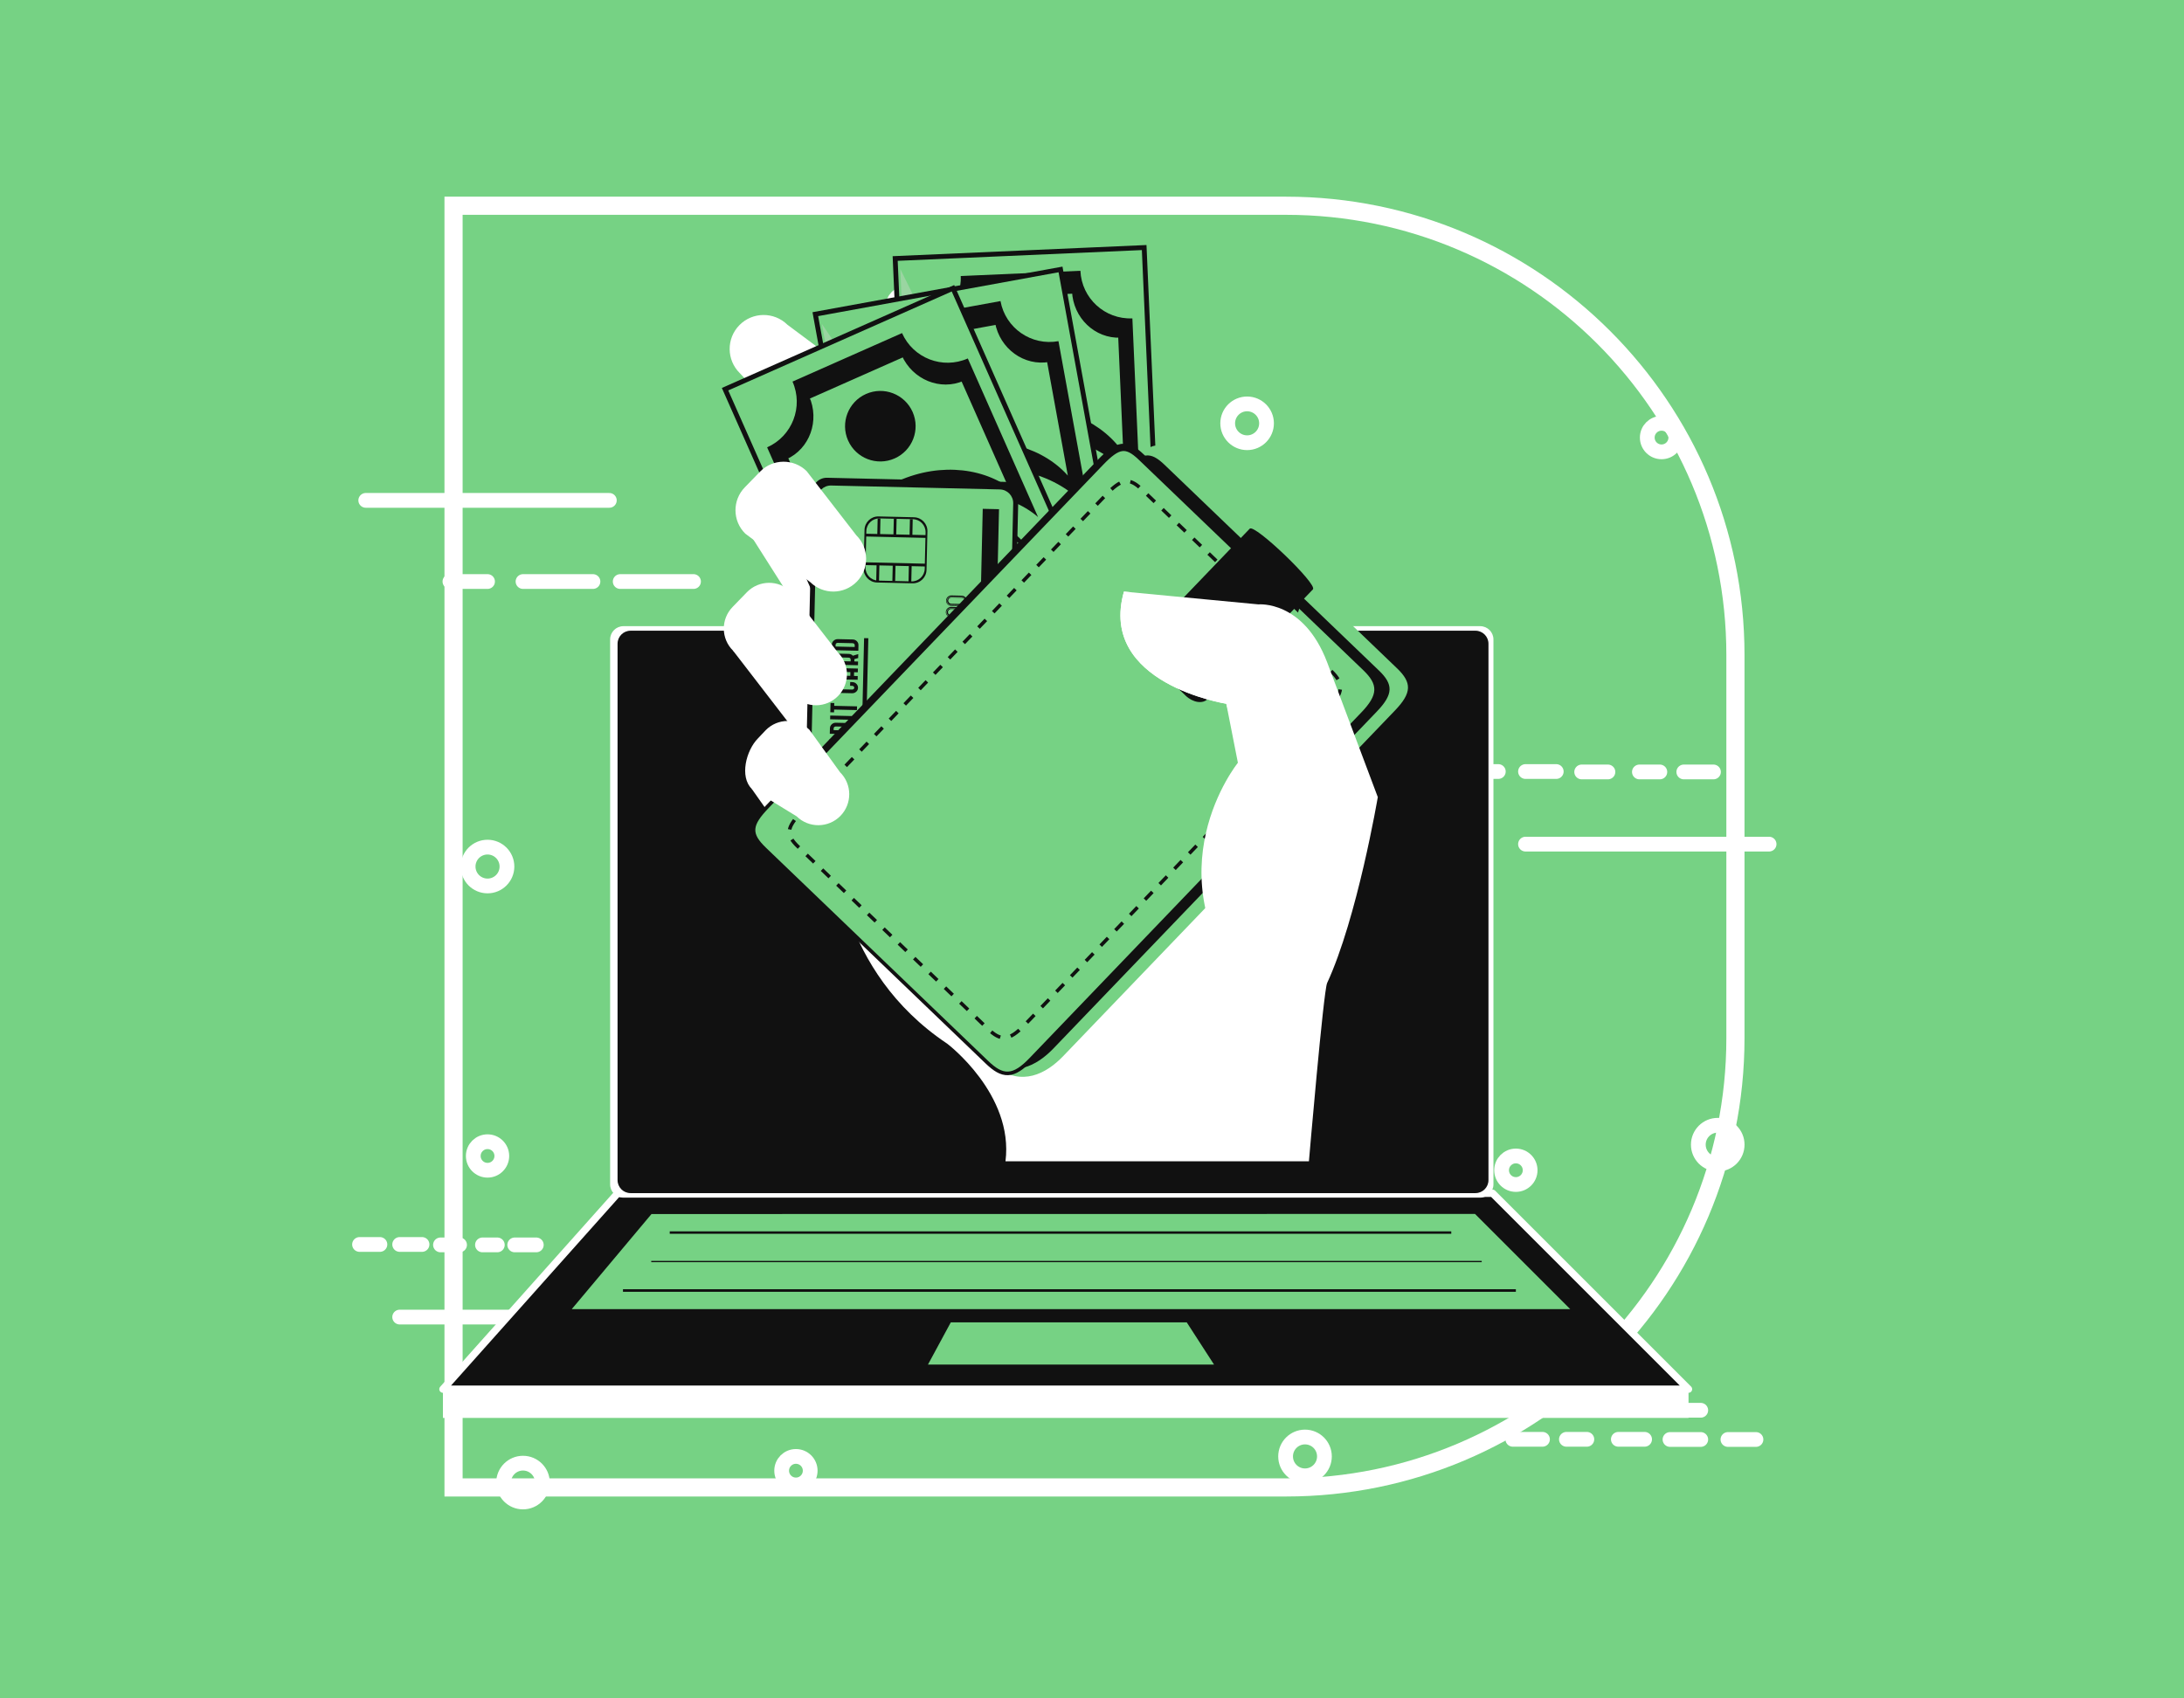 <?xml version="1.0" encoding="UTF-8"?> <svg xmlns="http://www.w3.org/2000/svg" viewBox="0 0 900 700"><g><g id="a"><rect width="900" height="700" fill="#76d284"></rect><path d="M0,0V700H900V0H0ZM715.16,427.85c0,102.2-82.95,185.2-185.2,185.2H186.9V84.8h343.05c102.2,0,185.2,82.95,185.2,185.2v157.85Z" fill="#76d284"></path><path d="M186.9,84.8h343.05c102.2,0,185.2,82.95,185.2,185.2v157.85c0,102.2-82.95,185.2-185.2,185.2H186.9V84.8h0Z" fill="none" stroke="#fff" stroke-miterlimit="10" stroke-width="7.48"></path><g><path d="M215.53,239.68h28.82" fill="none" stroke="#fff" stroke-linecap="round" stroke-miterlimit="10" stroke-width="6.08"></path><g><line x1="150.72" y1="206.23" x2="251.1" y2="206.23" fill="none" stroke="#fff" stroke-linecap="round" stroke-miterlimit="10" stroke-width="6.08"></line><path d="M255.58,239.68h30.21" fill="none" stroke="#fff" stroke-linecap="round" stroke-miterlimit="10" stroke-width="6.08"></path><path d="M185.41,239.68h15.5" fill="none" stroke="#fff" stroke-linecap="round" stroke-miterlimit="10" stroke-width="6.08"></path></g><g><line x1="628.64" y1="347.91" x2="729.02" y2="347.91" fill="none" stroke="#fff" stroke-linecap="round" stroke-miterlimit="10" stroke-width="6.08"></line><g><path d="M693.87,318.16h12.23" fill="none" stroke="#fff" stroke-linecap="round" stroke-miterlimit="10" stroke-width="6.08"></path><path d="M675.58,318.16h8.42" fill="none" stroke="#fff" stroke-linecap="round" stroke-miterlimit="10" stroke-width="6.08"></path><path d="M651.79,318.16h10.82" fill="none" stroke="#fff" stroke-linecap="round" stroke-miterlimit="10" stroke-width="6.08"></path><path d="M628.64,317.99h12.67" fill="none" stroke="#fff" stroke-linecap="round" stroke-miterlimit="10" stroke-width="6.08"></path><path d="M605.89,317.99h11.55" fill="none" stroke="#fff" stroke-linecap="round" stroke-miterlimit="10" stroke-width="6.08"></path></g></g><g><line x1="164.7" y1="542.84" x2="237.66" y2="542.84" fill="none" stroke="#fff" stroke-linecap="round" stroke-miterlimit="10" stroke-width="6.08"></line><g><path d="M212.11,513.09h8.89" fill="none" stroke="#fff" stroke-linecap="round" stroke-miterlimit="10" stroke-width="6.08"></path><path d="M198.82,513.09h6.12" fill="none" stroke="#fff" stroke-linecap="round" stroke-miterlimit="10" stroke-width="6.08"></path><path d="M181.52,513.09h7.86" fill="none" stroke="#fff" stroke-linecap="round" stroke-miterlimit="10" stroke-width="6.08"></path><path d="M164.7,512.91h9.21" fill="none" stroke="#fff" stroke-linecap="round" stroke-miterlimit="10" stroke-width="6.08"></path><path d="M148.16,512.91h8.4" fill="none" stroke="#fff" stroke-linecap="round" stroke-miterlimit="10" stroke-width="6.08"></path></g></g><g><line x1="700.86" y1="581.25" x2="600.48" y2="581.25" fill="none" stroke="#fff" stroke-linecap="round" stroke-miterlimit="10" stroke-width="6.08"></line><g><path d="M635.64,593.22h-12.23" fill="none" stroke="#fff" stroke-linecap="round" stroke-miterlimit="10" stroke-width="6.08"></path><path d="M653.92,593.22h-8.42" fill="none" stroke="#fff" stroke-linecap="round" stroke-miterlimit="10" stroke-width="6.08"></path><path d="M677.72,593.22h-10.82" fill="none" stroke="#fff" stroke-linecap="round" stroke-miterlimit="10" stroke-width="6.08"></path><path d="M700.86,593.29h-12.67" fill="none" stroke="#fff" stroke-linecap="round" stroke-miterlimit="10" stroke-width="6.08"></path><path d="M723.61,593.29h-11.55" fill="none" stroke="#fff" stroke-linecap="round" stroke-miterlimit="10" stroke-width="6.08"></path></g></g><path d="M208.91,357.15c0,4.42-3.58,8-8,8s-8-3.58-8-8,3.58-8,8-8,8,3.58,8,8Z" fill="none" stroke="#fff" stroke-linecap="round" stroke-miterlimit="10" stroke-width="6.08"></path><path d="M715.86,471.78c0,4.42-3.58,8-8,8s-8-3.58-8-8,3.58-8,8-8,8,3.58,8,8Z" fill="none" stroke="#fff" stroke-linecap="round" stroke-miterlimit="10" stroke-width="6.08"></path><path d="M545.78,600.27c0,4.42-3.58,8-8,8s-8-3.58-8-8,3.58-8,8-8,8,3.58,8,8Z" fill="none" stroke="#fff" stroke-linecap="round" stroke-miterlimit="10" stroke-width="6.08"></path><path d="M521.92,174.47c0,4.42-3.58,8-8,8s-8-3.58-8-8,3.58-8,8-8,8,3.58,8,8Z" fill="none" stroke="#fff" stroke-linecap="round" stroke-miterlimit="10" stroke-width="6.08"></path><path d="M223.52,611.05c0,4.42-3.58,8-8,8s-8-3.58-8-8,3.58-8,8-8,8,3.58,8,8Z" fill="none" stroke="#fff" stroke-linecap="round" stroke-miterlimit="10" stroke-width="6.08"></path><path d="M206.79,476.44c0,3.25-2.63,5.88-5.88,5.88s-5.88-2.63-5.88-5.88,2.63-5.88,5.88-5.88,5.88,2.63,5.88,5.88Z" fill="none" stroke="#fff" stroke-linecap="round" stroke-miterlimit="10" stroke-width="6.08"></path><path d="M379.72,126.56c0,3.25-2.63,5.88-5.88,5.88s-5.88-2.63-5.88-5.88,2.63-5.88,5.88-5.88,5.88,2.63,5.88,5.88Z" fill="none" stroke="#fff" stroke-linecap="round" stroke-miterlimit="10" stroke-width="6.08"></path><path d="M333.87,606.15c0,3.25-2.63,5.88-5.88,5.88s-5.88-2.63-5.88-5.88,2.63-5.88,5.88-5.88,5.88,2.63,5.88,5.88Z" fill="none" stroke="#fff" stroke-linecap="round" stroke-miterlimit="10" stroke-width="6.08"></path><path d="M690.58,180.35c0,3.25-2.63,5.88-5.88,5.88s-5.88-2.63-5.88-5.88,2.63-5.88,5.88-5.88,5.88,2.63,5.88,5.88Z" fill="none" stroke="#fff" stroke-linecap="round" stroke-miterlimit="10" stroke-width="6.08"></path><path d="M630.55,482.32c0,3.25-2.63,5.88-5.88,5.88s-5.88-2.63-5.88-5.88,2.63-5.88,5.88-5.88,5.88,2.63,5.88,5.88Z" fill="none" stroke="#fff" stroke-linecap="round" stroke-miterlimit="10" stroke-width="6.08"></path></g><g><polygon points="254.49 491.88 182.53 572.55 695.82 572.55 615.08 491.81 254.49 491.88" fill="#111" stroke="#fff" stroke-linejoin="round" stroke-width="3"></polygon><polygon points="268.47 500.37 235.61 539.57 647.07 539.57 607.84 500.33 268.47 500.37" fill="#76d284"></polygon><polygon points="391.81 545.02 382.4 562.42 500.29 562.42 489.04 545.01 391.81 545.02" fill="#76d284"></polygon><path d="M256.9,493.61c-3.02,0-5.47-2.45-5.47-5.47v-224.59c0-3.02,2.45-5.47,5.47-5.47h353.06c3.02,0,5.47,2.45,5.47,5.47v224.59c0,3.02-2.45,5.47-5.47,5.47H256.9Z" fill="#fff"></path><path d="M259.86,491.75c-2.97,0-5.37-2.4-5.37-5.36v-221.07c0-2.97,2.4-5.37,5.37-5.37h348.15c2.96,0,5.37,2.4,5.37,5.37v221.07c0,2.96-2.4,5.36-5.37,5.36H259.86Z" fill="#111"></path><rect x="265.07" y="273.06" width="337.73" height="205.57" fill="#111"></rect><rect x="182.53" y="572.55" width="513.29" height="11.85" fill="#fff"></rect></g><g><path d="M304.87,153.8c-5.51-5.42-5.59-14.28-.17-19.79h0c5.41-5.51,14.27-5.59,19.79-.17l27.69,20.67c5.51,5.42,5.59,14.28,.18,19.79l-6.5,6.69c-5.42,5.51-6.59,9.44-12.1,4.02l-28.88-31.21Z" fill="#fff"></path><polygon points="345.01 215.93 342.64 201.61 307.07 217.05 334.76 260.67 302.08 268.17 334.76 310.6 309.77 325.11 339.12 366.75 371.42 308 371.42 229.75 359.55 209.34 345.01 215.93" fill="#fff"></polygon><line x1="566.61" y1="325.44" x2="514.04" y2="309.9" fill="#fff"></line><path d="M546.88,405.21c-1.49,3.23-7.49,73.43-7.49,73.43h-125.04c3.5-27.68-24-48.47-24-48.47-45.14-30.09-46.26-79.29-46.26-79.29l116.76-134.04,52.01,93.06,54.91,18.66s-8.47,49.87-20.9,76.65Z" fill="#fff"></path><g><g><rect x="373.99" y="104.18" width="102.71" height="234.5" transform="translate(-9.32 18.91) rotate(-2.52)" fill="#76d284" stroke="#111" stroke-miterlimit="10" stroke-width="2"></rect><g><path d="M471.01,230.67c-6.47,15.25-24.19,26.68-45.5,27.62-18.85,.83-35.61-6.76-44.63-18.63l3.17,72c11.33-.5,20.93,8.29,21.42,19.62l49.31-2.17c-.5-11.33,8.28-20.92,19.62-21.42h0l-3.38-77Z" fill="#111"></path><path d="M395.91,113.77c.5,11.33-8.28,20.93-19.62,21.42l2.92,66.41c7.94-12.63,23.97-21.65,42.82-22.48,21.32-.94,39.97,8.89,47.75,23.51l-3.14-71.41h0c-11.33,.5-20.92-8.28-21.42-19.62h0l-49.31,2.17h0Z" fill="#111"></path></g><g><path d="M466.5,245.53c-5.71,14.08-21.38,24.6-40.26,25.43-16.69,.73-31.56-6.3-39.57-17.29l2.25,51.02c10.04-.44,18.55,7.69,19.01,18.16l43.67-1.92c-.46-10.47,7.31-19.32,17.35-19.76h0l-2.45-55.65Z" fill="#76d284" stroke="#111" stroke-miterlimit="10" stroke-width="2"></path><path d="M399.09,121.93c.46,10.47-7.31,19.32-17.34,19.76l2.1,47.79c7.01-11.65,21.19-19.96,37.89-20.69,18.88-.83,35.41,8.28,42.34,21.8l-2.31-52.42h0c-10.03,.44-18.55-7.69-19.01-18.16h0l-43.67,1.92h0Z" fill="#76d284" stroke="#111" stroke-miterlimit="10" stroke-width="2"></path></g><path d="M428.9,280.33c8.02-.35,14.81,5.86,15.16,13.88,.35,8.02-5.86,14.8-13.88,15.16-8.02,.35-14.81-5.86-15.16-13.88-.35-8.02,5.87-14.81,13.88-15.16Z" fill="#111"></path><path d="M422.27,129.56c8.02-.35,14.8,5.87,15.16,13.88,.35,8.02-5.86,14.8-13.89,15.16-8.02,.35-14.8-5.86-15.16-13.88-.35-8.02,5.86-14.81,13.88-15.16Z" fill="#111"></path><path d="M390.08,221.05l-7.8,.34-.1-2.31,7.81-.34c.05-3.53,.68-6.72,1.9-9.55,1.02-2.34,2.44-4.2,4.25-5.59,1.81-1.38,3.82-2.12,6.05-2.22,1.74-.08,3.24,.37,4.48,1.32,1.24,.96,1.9,2.17,1.96,3.64,.05,1.13-.3,2.1-1.05,2.93-.75,.82-1.71,1.26-2.87,1.31-.75,.03-1.5-.09-2.23-.36l-1.99-.84c-.73-.28-1.6-.39-2.59-.35-1.43,.06-2.68,.53-3.72,1.4-1.05,.87-1.81,2.07-2.29,3.6-.39,1.29-.63,2.84-.72,4.66l28.09-1.23,.28-.53c3.29-6.28,6.37-10.75,9.23-13.42,1.91-1.77,4.07-3.17,6.48-4.22,2.41-1.05,4.84-1.63,7.3-1.74,3.42-.15,6.56,.54,9.4,2.06,2.84,1.52,5.09,3.7,6.72,6.54,1.52,2.71,2.59,5.85,3.19,9.43l8.37-.37,.1,2.31-8.21,.36c.14,3.22-.38,6.5-1.58,9.84-1.21,3.45-2.99,6.16-5.3,8.13-2.31,1.97-4.96,3.02-7.94,3.15-2.25,.1-4.19-.42-5.8-1.54-1.61-1.13-2.45-2.55-2.53-4.26-.05-1.13,.28-2.08,.98-2.85,.7-.77,1.61-1.18,2.74-1.23,1.17-.05,2.61,.52,4.34,1.71,.99,.64,1.79,1.08,2.42,1.31,.63,.23,1.31,.33,2.06,.29,1.84-.08,3.53-.76,5.07-2.05,1.54-1.28,2.68-2.97,3.45-5.06,.73-2.02,1.04-4.35,.93-6.98l-.02-.41-33.53,1.47-1.57,3c-1.48,2.84-2.72,5.01-3.72,6.51-1,1.5-2.11,2.87-3.32,4.08-3.25,3.2-7.06,4.89-11.4,5.08-2.74,.12-5.32-.42-7.76-1.61-2.44-1.2-4.43-2.91-5.96-5.14-1.98-2.89-3.18-6.32-3.59-10.28Zm1.13-.05c.24,2.31,.75,4.22,1.53,5.72,.94,1.73,2.38,3.1,4.34,4.11,1.95,1.01,4.12,1.46,6.47,1.35,2.8-.12,5.31-1.03,7.53-2.74,1.23-.94,2.26-1.99,3.1-3.13,.84-1.15,2.02-3.14,3.54-5.97l.28-.52-26.8,1.18Zm69.51-5.37c-.24-1.59-.57-2.88-1-3.85-.42-.97-1-1.89-1.76-2.74-1.3-1.45-3.02-2.57-5.16-3.36-2.15-.79-4.42-1.14-6.82-1.03-6.87,.3-12.62,4.43-17.25,12.38l31.98-1.41Z" fill="#111"></path><polygon points="479.68 331.99 380.93 336.33 371.01 110.88 479.68 331.99" fill="#d0d9ce" opacity=".4"></polygon></g><g><rect x="356.2" y="118.35" width="102.71" height="234.5" transform="translate(-35.67 76.99) rotate(-10.34)" fill="#76d284" stroke="#111" stroke-miterlimit="10" stroke-width="2"></rect><g><path d="M454.06,238.54c-4.34,15.99-20.33,29.72-41.32,33.55-18.57,3.39-36.2-1.84-46.75-12.39l12.94,70.9c11.16-2.03,21.86,5.36,23.89,16.52l48.56-8.86c-2.03-11.16,5.36-21.86,16.52-23.89h0l-13.83-75.83Z" fill="#111"></path><path d="M363.74,132.95c2.04,11.16-5.36,21.86-16.52,23.89l11.93,65.39c6.14-13.59,20.8-24.71,39.36-28.1,20.99-3.83,40.8,3.37,50.5,16.8l-12.83-70.32h0c-11.16,2.04-21.86-5.36-23.89-16.52h0l-48.55,8.86h0Z" fill="#111"></path></g><g><path d="M451.6,253.88c-3.74,14.72-17.83,27.28-36.42,30.68-16.44,3-32.13-1.95-41.55-11.75l9.17,50.24c9.89-1.8,19.42,5.09,21.3,15.4l43.01-7.84c-1.88-10.31,4.61-20.13,14.49-21.94h0l-10-54.8Z" fill="#76d284" stroke="#111" stroke-miterlimit="10" stroke-width="2"></path><path d="M368.01,140.6c1.88,10.31-4.61,20.13-14.49,21.93l8.59,47.06c5.35-12.49,18.28-22.66,34.72-25.66,18.59-3.39,36.21,3.38,44.91,15.84l-9.41-51.61h0c-9.88,1.8-19.43-5.09-21.31-15.4h0l-43.01,7.85h0Z" fill="#76d284" stroke="#111" stroke-miterlimit="10" stroke-width="2"></path></g><path d="M419.1,293.47c7.9-1.44,15.47,3.79,16.91,11.69,1.44,7.9-3.79,15.47-11.69,16.91-7.9,1.44-15.47-3.79-16.91-11.69-1.45-7.9,3.79-15.47,11.69-16.91Z" fill="#111"></path><path d="M392.02,145.01c7.89-1.44,15.46,3.79,16.91,11.69,1.44,7.9-3.79,15.47-11.69,16.91-7.9,1.44-15.47-3.79-16.91-11.69-1.44-7.9,3.79-15.47,11.69-16.91Z" fill="#111"></path><path d="M372.57,240.02l-7.68,1.4-.42-2.27,7.69-1.4c-.43-3.51-.24-6.75,.57-9.71,.7-2.46,1.85-4.5,3.46-6.12,1.6-1.61,3.5-2.62,5.69-3.02,1.72-.31,3.26-.08,4.62,.7,1.36,.78,2.18,1.89,2.44,3.34,.2,1.11-.01,2.13-.65,3.04-.63,.92-1.52,1.48-2.67,1.69-.74,.14-1.49,.12-2.26-.06l-2.09-.56c-.76-.18-1.63-.17-2.61,0-1.41,.26-2.58,.89-3.49,1.89-.91,1-1.51,2.29-1.78,3.88-.21,1.33-.24,2.9-.08,4.71l27.65-5.04,.21-.56c2.41-6.67,4.85-11.52,7.32-14.55,1.66-2.01,3.61-3.7,5.84-5.06,2.24-1.36,4.57-2.27,7-2.72,3.37-.61,6.57-.36,9.59,.76,3.02,1.12,5.54,2.98,7.55,5.57,1.88,2.48,3.36,5.45,4.45,8.9l8.24-1.5,.41,2.28-8.08,1.47c.58,3.17,.51,6.49-.22,9.96-.74,3.58-2.12,6.51-4.15,8.78-2.02,2.27-4.5,3.67-7.43,4.2-2.22,.41-4.21,.16-5.96-.74-1.75-.9-2.78-2.19-3.09-3.88-.21-1.12,0-2.1,.58-2.96,.6-.86,1.44-1.39,2.55-1.59,1.14-.21,2.65,.16,4.53,1.11,1.07,.5,1.92,.82,2.57,.97,.65,.14,1.35,.15,2.09,.01,1.82-.33,3.4-1.24,4.74-2.72,1.35-1.48,2.25-3.31,2.72-5.49,.45-2.1,.44-4.45-.03-7.04l-.07-.41-33.01,6.02-1.14,3.19c-1.09,3.01-2.02,5.34-2.8,6.96-.78,1.62-1.69,3.12-2.73,4.49-2.79,3.61-6.32,5.8-10.6,6.59-2.69,.49-5.33,.31-7.91-.54-2.58-.85-4.78-2.28-6.61-4.28-2.35-2.6-4.01-5.83-4.95-9.7Zm1.11-.21c.55,2.26,1.32,4.08,2.3,5.46,1.16,1.59,2.78,2.75,4.86,3.48,2.08,.73,4.28,.88,6.6,.46,2.76-.5,5.12-1.75,7.08-3.74,1.09-1.1,1.97-2.27,2.64-3.52,.68-1.25,1.58-3.38,2.7-6.4l.21-.56-26.39,4.81Zm68.13-14.78c-.46-1.55-.96-2.77-1.51-3.68-.55-.91-1.26-1.73-2.12-2.47-1.48-1.26-3.34-2.13-5.57-2.62-2.23-.49-4.53-.53-6.88-.1-6.78,1.24-11.91,6.11-15.41,14.62l31.49-5.75Z" fill="#111"></path><polygon points="476.43 337.73 379.19 355.48 338.68 133.47 476.43 337.73" fill="#d0d9ce" opacity=".4"></polygon></g><g><rect x="341.87" y="129.55" width="102.72" height="234.5" transform="translate(-66.26 180.41) rotate(-23.89)" fill="#76d284" stroke="#111" stroke-miterlimit="10" stroke-width="2"></rect><g><path d="M439.12,238.75c-.47,16.56-12.8,33.66-32.31,42.3-17.25,7.64-35.63,6.69-48.35-1.09l29.19,65.9c10.37-4.6,22.5,.09,27.1,10.46l45.13-19.99c-4.59-10.37,.09-22.5,10.46-27.1h0l-31.22-70.48Z" fill="#111"></path><path d="M326.58,157.27c4.59,10.37-.09,22.51-10.46,27.1l26.92,60.77c2.79-14.65,14.43-28.9,31.69-36.54,19.51-8.64,40.45-6.29,53.04,4.5l-28.95-65.36h0c-10.37,4.6-22.51-.09-27.1-10.46h0l-45.13,19.99h0Z" fill="#111"></path></g><g><path d="M440.33,254.24c-.18,15.19-10.95,30.71-28.22,38.36-15.28,6.77-31.69,5.64-43.15-1.68l20.69,46.7c9.19-4.07,20.08,.4,24.32,9.98l39.97-17.71c-4.24-9.58-.24-20.65,8.95-24.72h0l-22.56-50.93Z" fill="#76d284" stroke="#111" stroke-miterlimit="10" stroke-width="2"></path><path d="M332.51,163.71c4.25,9.58,.24,20.65-8.95,24.72l19.38,43.74c2.28-13.4,12.47-26.31,27.74-33.08,17.28-7.66,36-5.2,47.37,4.87l-21.25-47.97h0c-9.18,4.07-20.07-.4-24.32-9.98h0l-39.97,17.71h0Z" fill="#76d284" stroke="#111" stroke-miterlimit="10" stroke-width="2"></path></g><path d="M418.01,300.35c7.34-3.25,15.92,.06,19.17,7.4,3.26,7.34-.06,15.92-7.4,19.18-7.34,3.25-15.93-.06-19.18-7.41-3.25-7.34,.06-15.92,7.4-19.17Z" fill="#111"></path><path d="M356.89,162.37c7.34-3.25,15.92,.07,19.18,7.4,3.25,7.34-.07,15.93-7.41,19.18-7.34,3.25-15.92-.06-19.18-7.4-3.25-7.34,.07-15.93,7.41-19.18Z" fill="#111"></path><path d="M360.25,259.29l-7.14,3.16-.94-2.11,7.14-3.16c-1.24-3.31-1.81-6.51-1.72-9.58,.1-2.55,.75-4.81,1.92-6.75,1.18-1.95,2.79-3.37,4.82-4.27,1.6-.71,3.15-.84,4.66-.41,1.51,.44,2.56,1.34,3.15,2.68,.46,1.03,.48,2.07,.08,3.11-.4,1.04-1.13,1.79-2.2,2.27-.68,.3-1.42,.46-2.21,.47l-2.16-.06c-.78,.01-1.63,.21-2.54,.62-1.31,.58-2.3,1.47-2.95,2.66-.65,1.19-.92,2.59-.82,4.19,.11,1.34,.45,2.87,1.03,4.6l25.7-11.38,.07-.59c.78-7.05,2.01-12.34,3.71-15.86,1.13-2.34,2.63-4.43,4.49-6.29,1.86-1.85,3.92-3.28,6.17-4.28,3.13-1.39,6.3-1.9,9.5-1.51,3.21,.38,6.08,1.59,8.64,3.65,2.41,1.96,4.54,4.5,6.41,7.61l7.66-3.4,.93,2.12-7.52,3.33c1.31,2.95,2.02,6.19,2.12,9.74,.12,3.66-.53,6.82-1.97,9.5-1.44,2.68-3.52,4.62-6.24,5.83-2.07,.91-4.06,1.14-5.97,.68-1.91-.46-3.21-1.48-3.91-3.04-.46-1.04-.5-2.04-.12-3.01,.38-.97,1.08-1.68,2.11-2.14,1.06-.47,2.61-.46,4.66,.01,1.15,.24,2.06,.35,2.73,.34,.67-.01,1.35-.18,2.03-.48,1.69-.75,3.01-2,3.98-3.76,.96-1.75,1.41-3.75,1.36-5.97-.06-2.15-.62-4.43-1.69-6.84l-.16-.38-30.68,13.59-.36,3.36c-.35,3.19-.71,5.67-1.1,7.42-.38,1.76-.91,3.43-1.6,5.01-1.87,4.16-4.79,7.12-8.77,8.89-2.51,1.11-5.11,1.55-7.82,1.32-2.7-.23-5.17-1.1-7.42-2.62-2.9-1.97-5.26-4.73-7.09-8.27Zm1.04-.46c1.06,2.06,2.23,3.66,3.51,4.77,1.5,1.28,3.34,2.02,5.54,2.25,2.19,.22,4.37-.14,6.53-1.1,2.56-1.13,4.57-2.9,6.02-5.29,.8-1.32,1.38-2.67,1.74-4.04,.36-1.38,.74-3.66,1.12-6.85l.08-.59-24.52,10.86Zm62.77-30.34c-.81-1.4-1.58-2.47-2.33-3.22-.74-.75-1.62-1.39-2.65-1.91-1.73-.87-3.74-1.29-6.03-1.24-2.29,.04-4.53,.55-6.72,1.52-6.3,2.79-10.14,8.73-11.55,17.82l29.27-12.97Z" fill="#111"></path></g><g><path d="M413.85,198.59c3.28,.08,5.88,2.8,5.8,6.08l-2.77,119.52c-.08,3.28-2.8,5.88-6.08,5.81l-73.01-1.69c-3.28-.08-5.88-2.8-5.8-6.08l2.77-119.51c.08-3.29,2.8-5.88,6.08-5.81l73,1.69Z" fill="#111"></path><path d="M412.01,201.72c3.13,.07,5.6,2.66,5.52,5.79l-2.63,113.75c-.08,3.12-2.66,5.6-5.79,5.52l-69.48-1.61c-3.12-.07-5.6-2.67-5.52-5.79l2.63-113.74c.08-3.13,2.66-5.6,5.79-5.53l69.48,1.61Z" fill="#76d284"></path><g><path d="M343.75,319.62c-.67-.01-1.23-.25-1.69-.71-.46-.46-.68-1.01-.67-1.64,.02-.64,.26-1.17,.74-1.61,.48-.43,1.05-.65,1.72-.63l.87,.02-.04,1.54-.87-.02c-.24,0-.45,.07-.63,.21-.18,.14-.26,.32-.27,.53,0,.21,.08,.4,.24,.55,.17,.15,.37,.23,.62,.23l6.55,.15c.25,0,.45-.07,.63-.21,.18-.15,.26-.32,.27-.53,0-.22-.08-.4-.24-.55-.17-.15-.38-.23-.62-.23l-.86-.02,.04-1.54,.86,.02c.67,.02,1.23,.26,1.69,.71,.46,.46,.68,1.01,.67,1.65-.01,.64-.26,1.17-.74,1.61-.48,.44-1.05,.65-1.72,.63l-6.56-.15Z" fill="#111"></path><path d="M341.75,311.22c.04-.61,.29-1.13,.77-1.56,.48-.42,1.04-.63,1.69-.61l4.6,.11c.68,.02,1.26,.27,1.72,.76l2.22-.67-.04,1.62-1.56,.45c.01,.06,0,.12,0,.18v.77l1.52,.04-.03,1.54-8.54-.2-2.41-.06,.05-2.3v-.08Zm1.52,.88l6.35,.15v-.76c.02-.22-.06-.4-.23-.55-.17-.15-.37-.23-.61-.24l-4.6-.11c-.24,0-.45,.06-.63,.21-.17,.14-.26,.32-.27,.54l-.02,.76Z" fill="#111"></path><path d="M351.34,304.02l1.53,.03-.05,2.3-.03,1.54-1.54-.03-7.88-.18-1.54-.04,.04-1.54,.04-1.54,1.54,.04-.03,1.54,1.53,.03,.05-2.3,1.54,.03-.05,2.3,4.82,.11,.06-2.3Z" fill="#111"></path><path d="M342.01,300.06c.04-.62,.3-1.14,.77-1.57,.48-.42,1.04-.63,1.69-.61l6.13,.14c.67,.02,1.23,.25,1.69,.71,.46,.46,.68,1.01,.67,1.65v.04l-.06,2.26-10.95-.26,.05-2.3v-.07Zm1.52,.87l7.88,.18,.02-.76c0-.21-.07-.4-.25-.55-.17-.15-.37-.23-.61-.24l-6.13-.14c-.25,0-.45,.07-.63,.21-.17,.14-.27,.32-.27,.53l-.02,.76Zm-1.52-.88v0Z" fill="#111"></path><path d="M342.09,296.46l.04-1.54,10.95,.25-.04,1.54-10.95-.25Z" fill="#111"></path><path d="M342.25,289.72l1.54,.04-.03,1.15,9.42,.22-.04,1.54-9.41-.22-.03,1.15-1.54-.04,.09-3.84Z" fill="#111"></path><path d="M344.54,285.57c-.67-.02-1.23-.25-1.69-.71-.46-.46-.68-1.01-.67-1.65,.02-.64,.26-1.18,.75-1.61,.48-.44,1.06-.65,1.72-.63l.87,.02-.04,1.54-.86-.02c-.25,0-.45,.07-.63,.21-.18,.15-.26,.32-.27,.54,0,.21,.07,.4,.24,.55,.17,.16,.37,.23,.62,.24l6.55,.15c.25,0,.45-.07,.63-.21,.17-.14,.26-.32,.27-.53,0-.21-.08-.4-.24-.55-.17-.15-.38-.23-.61-.24l-.87-.02,.04-1.54,.87,.02c.67,.02,1.23,.25,1.69,.71,.46,.46,.68,1.01,.67,1.64-.01,.64-.26,1.18-.74,1.61-.48,.44-1.05,.65-1.73,.63l-6.56-.15Z" fill="#111"></path><path d="M344.67,279.95c-.67-.02-1.23-.25-1.69-.71-.46-.46-.68-1.01-.67-1.65,.02-.64,.26-1.17,.74-1.61,.48-.44,1.06-.65,1.72-.63l8.76,.2-.04,1.54-1.53-.03-.04,1.53,1.54,.04-.03,1.54-8.76-.2Zm5.77-2.93l-2.55-.06-3.14-.07c-.25,0-.45,.06-.63,.21-.17,.14-.26,.32-.27,.53,0,.21,.08,.4,.25,.55,.16,.15,.37,.23,.61,.24l3.14,.07,2.55,.06,.03-1.53Z" fill="#111"></path><path d="M342.67,271.56c.04-.61,.3-1.13,.77-1.56,.48-.42,1.04-.62,1.7-.61l4.6,.11c.68,.02,1.26,.27,1.72,.76l2.22-.67-.04,1.62-1.56,.45c0,.06,0,.12,0,.19l-.02,.77,1.54,.03-.04,1.54-8.54-.2-2.42-.05,.05-2.3v-.08Zm1.52,.88l6.35,.15,.02-.76c0-.21-.08-.4-.24-.55-.18-.15-.38-.23-.61-.23l-4.6-.11c-.25,0-.45,.06-.63,.21-.18,.15-.27,.33-.27,.54l-.02,.76Z" fill="#111"></path><path d="M342.8,265.6c.04-.62,.29-1.15,.78-1.57,.47-.42,1.04-.62,1.69-.61l6.12,.14c.67,.01,1.23,.25,1.7,.71,.46,.46,.68,1.01,.67,1.65v.04l-.05,2.25-10.95-.25,.05-2.3v-.07Zm1.52,.87l7.88,.19,.02-.77c0-.21-.07-.39-.25-.55-.16-.15-.37-.23-.62-.24l-6.12-.14c-.24,0-.45,.06-.62,.21-.18,.14-.27,.32-.27,.53l-.02,.76Zm-1.52-.88s0,.05,0,.08v-.08Z" fill="#111"></path></g><g><path d="M396.35,309.85c.41,.43,.61,.94,.6,1.54-.01,.58-.24,1.08-.67,1.5-.43,.41-.94,.62-1.53,.6l-4.23-.1c-.59-.01-1.09-.24-1.5-.67-.41-.44-.62-.94-.6-1.53,0-.59,.23-1.1,.67-1.51,.43-.41,.94-.61,1.53-.6l4.24,.1c.59,.01,1.09,.23,1.51,.67Zm-5.85-.31c-.49-.01-.93,.16-1.29,.51-.36,.35-.56,.77-.56,1.26-.01,.49,.16,.91,.51,1.28,.35,.37,.77,.55,1.27,.56l4.22,.1c.49,.01,.92-.16,1.29-.5,.37-.35,.55-.77,.56-1.25,.01-.49-.16-.92-.51-1.29-.35-.37-.77-.56-1.26-.57l-4.23-.1Zm5.37,.78c.31,.33,.47,.72,.46,1.17-.01,.44-.18,.82-.51,1.13-.33,.32-.72,.47-1.17,.46l-4.22-.1c-.45-.01-.83-.18-1.14-.51-.32-.33-.47-.71-.46-1.16,0-.45,.18-.83,.51-1.14,.33-.32,.72-.47,1.16-.46l4.22,.1c.45,.01,.83,.18,1.15,.51Zm-5.27-.37c-.35,0-.65,.11-.91,.36-.26,.25-.4,.54-.41,.9,0,.35,.11,.66,.36,.91,.25,.26,.55,.4,.9,.4l4.24,.1c.35,0,.65-.11,.91-.36,.26-.25,.39-.55,.4-.9,0-.36-.11-.66-.36-.92-.25-.26-.55-.39-.9-.4l-4.24-.1Z" fill="#111"></path><path d="M396.45,305.12c.41,.43,.61,.94,.6,1.54-.02,.59-.23,1.08-.66,1.5-.44,.42-.94,.62-1.54,.6l-4.23-.1c-.59-.01-1.09-.23-1.5-.67-.42-.43-.61-.95-.6-1.53,.01-.59,.23-1.09,.67-1.51,.43-.41,.94-.61,1.53-.6l4.23,.1c.59,.01,1.09,.24,1.5,.67Zm-5.85-.31c-.49-.01-.92,.16-1.28,.51-.37,.35-.55,.77-.57,1.27,0,.48,.16,.91,.5,1.28,.35,.36,.77,.55,1.27,.56l4.23,.1c.49,.01,.92-.16,1.29-.51,.37-.35,.55-.76,.56-1.25,.01-.49-.15-.92-.5-1.29-.35-.36-.77-.55-1.26-.56l-4.23-.1Zm5.36,.78c.31,.33,.47,.72,.46,1.17,0,.44-.18,.82-.51,1.13-.33,.32-.72,.47-1.17,.46l-4.23-.1c-.44-.01-.83-.18-1.14-.51-.31-.33-.47-.71-.45-1.16,0-.45,.18-.83,.51-1.14,.33-.32,.72-.47,1.16-.46l4.23,.1c.45,0,.83,.18,1.14,.51Zm-5.27-.37c-.35,0-.65,.11-.91,.35-.26,.24-.39,.55-.4,.9,0,.35,.11,.66,.36,.91,.26,.26,.55,.39,.9,.4l4.24,.1c.35,0,.65-.11,.91-.36,.26-.25,.4-.55,.4-.9,.01-.35-.11-.66-.36-.92-.25-.26-.55-.39-.89-.4l-4.24-.1Z" fill="#111"></path><path d="M396.57,300.38c.41,.43,.61,.94,.59,1.54-.01,.58-.23,1.08-.66,1.5-.43,.41-.94,.62-1.54,.6l-4.24-.1c-.58-.01-1.08-.24-1.5-.67-.42-.43-.62-.94-.61-1.53,.01-.59,.24-1.09,.68-1.51,.44-.41,.94-.61,1.53-.59l4.23,.1c.6,.01,1.1,.23,1.51,.67Zm-5.85-.31c-.5-.01-.93,.16-1.29,.5s-.55,.77-.56,1.26c-.01,.49,.16,.91,.51,1.28,.35,.36,.77,.55,1.26,.56l4.23,.1c.5,.01,.92-.15,1.29-.5,.37-.35,.56-.77,.57-1.25,.01-.5-.16-.92-.51-1.29-.35-.37-.77-.56-1.26-.57l-4.22-.1Zm5.36,.78c.31,.33,.47,.72,.46,1.17-.01,.44-.18,.82-.51,1.13-.33,.32-.72,.47-1.17,.46l-4.23-.1c-.45-.01-.83-.18-1.15-.51-.31-.33-.47-.72-.46-1.16,.01-.45,.18-.83,.51-1.14,.33-.32,.72-.47,1.17-.46l4.23,.1c.45,0,.83,.18,1.15,.51Zm-5.27-.37c-.35,0-.66,.11-.92,.36-.26,.24-.39,.54-.4,.9,0,.35,.11,.66,.36,.91,.25,.26,.54,.4,.89,.4l4.24,.1c.35,0,.66-.11,.91-.36,.26-.25,.39-.55,.4-.9,0-.36-.11-.66-.36-.92-.25-.26-.55-.39-.89-.4l-4.24-.1Z" fill="#111"></path><path d="M396.73,293.36c.41,.43,.61,.94,.6,1.54-.01,.58-.24,1.08-.67,1.5-.43,.41-.94,.62-1.53,.6l-4.24-.1c-.58-.01-1.08-.24-1.5-.67-.41-.44-.62-.95-.6-1.53,.01-.59,.23-1.09,.67-1.51,.44-.41,.95-.61,1.53-.6l4.24,.1c.6,.01,1.09,.24,1.51,.67Zm-5.85-.31c-.49-.01-.93,.16-1.29,.5-.36,.35-.55,.77-.57,1.26,0,.49,.16,.91,.51,1.28,.35,.37,.77,.55,1.26,.57l4.23,.1c.49,.01,.92-.16,1.28-.51,.37-.35,.56-.76,.57-1.25,.01-.49-.16-.92-.5-1.28-.35-.37-.77-.56-1.26-.57l-4.23-.1Zm5.36,.78c.32,.33,.47,.72,.46,1.16,0,.44-.18,.82-.51,1.13-.33,.31-.72,.47-1.17,.46l-4.22-.1c-.45,0-.83-.18-1.14-.51-.31-.33-.47-.71-.46-1.15,.01-.45,.18-.83,.51-1.15,.33-.31,.71-.47,1.16-.46l4.23,.1c.45,0,.83,.18,1.14,.51Zm-5.27-.37c-.35,0-.65,.11-.91,.35-.26,.24-.4,.55-.4,.9,0,.35,.11,.66,.35,.91,.25,.26,.55,.39,.9,.41l4.24,.1c.35,.01,.65-.11,.91-.36,.26-.25,.4-.55,.4-.9,0-.36-.12-.66-.36-.92-.25-.26-.55-.39-.89-.4l-4.24-.1Z" fill="#111"></path><path d="M396.84,288.63c.41,.43,.61,.94,.6,1.53-.01,.58-.24,1.09-.67,1.5-.43,.41-.94,.61-1.53,.6l-4.24-.1c-.58-.01-1.08-.24-1.5-.67-.42-.44-.62-.95-.61-1.53,.02-.59,.24-1.09,.68-1.51,.43-.41,.94-.61,1.53-.6l4.24,.1c.59,.01,1.09,.24,1.5,.67Zm-5.85-.31c-.49-.01-.93,.16-1.29,.5-.37,.35-.55,.77-.57,1.27,0,.48,.16,.91,.51,1.27,.35,.37,.77,.55,1.26,.57l4.22,.1c.49,.01,.92-.16,1.29-.51,.36-.35,.55-.76,.56-1.25,0-.49-.16-.92-.51-1.28-.35-.37-.77-.55-1.26-.57l-4.22-.1Zm5.36,.78c.32,.33,.47,.72,.46,1.17,0,.44-.18,.82-.51,1.13-.33,.31-.72,.47-1.16,.46l-4.23-.1c-.45-.01-.82-.18-1.14-.51-.32-.33-.46-.72-.46-1.15,.01-.45,.18-.83,.51-1.15,.34-.31,.72-.47,1.17-.46l4.23,.1c.45,.01,.83,.18,1.14,.51Zm-5.27-.37c-.35,0-.66,.11-.91,.36-.26,.24-.39,.54-.41,.9,0,.35,.12,.65,.36,.91,.25,.26,.55,.4,.9,.4l4.23,.1c.35,0,.66-.11,.92-.36,.26-.25,.39-.55,.4-.9,.01-.36-.11-.67-.36-.92-.25-.26-.55-.39-.9-.4l-4.24-.1Z" fill="#111"></path><path d="M396.95,283.89c.41,.43,.61,.94,.6,1.54-.01,.58-.23,1.08-.67,1.5-.43,.42-.95,.62-1.53,.6l-4.24-.1c-.59-.01-1.09-.24-1.5-.67-.42-.43-.62-.94-.61-1.53,.02-.59,.24-1.09,.68-1.51,.44-.41,.95-.61,1.53-.6l4.24,.1c.59,.01,1.09,.24,1.5,.67Zm-5.85-.31c-.49-.01-.92,.16-1.29,.5-.36,.35-.55,.77-.57,1.27-.01,.49,.16,.91,.51,1.28,.35,.36,.77,.55,1.26,.57l4.22,.1c.49,.01,.92-.15,1.29-.5,.36-.35,.56-.77,.57-1.25,.01-.49-.16-.92-.51-1.29-.35-.37-.77-.56-1.26-.57l-4.23-.1Zm5.36,.78c.31,.33,.47,.72,.46,1.17-.01,.44-.18,.82-.52,1.13-.33,.31-.72,.47-1.17,.46l-4.22-.1c-.45,0-.83-.18-1.15-.51-.31-.33-.46-.71-.45-1.15,0-.45,.18-.83,.51-1.15,.33-.31,.72-.47,1.17-.46l4.22,.1c.45,0,.83,.18,1.15,.51Zm-5.28-.37c-.35,0-.65,.11-.91,.35-.26,.25-.39,.55-.4,.9,0,.35,.12,.65,.36,.92,.25,.26,.55,.39,.9,.4l4.23,.1c.35,0,.65-.11,.91-.36,.26-.25,.4-.55,.4-.89,.01-.36-.11-.66-.36-.92-.25-.26-.55-.39-.89-.4l-4.24-.1Z" fill="#111"></path><path d="M397.11,276.88c.42,.43,.61,.94,.6,1.54-.01,.58-.24,1.08-.67,1.5-.43,.41-.94,.61-1.53,.6l-4.24-.1c-.58-.01-1.08-.24-1.5-.67-.41-.44-.62-.94-.6-1.53,0-.59,.23-1.09,.67-1.5,.44-.41,.94-.61,1.53-.6l4.23,.1c.6,.02,1.1,.23,1.5,.67Zm-5.85-.31c-.49-.01-.92,.16-1.29,.51-.36,.35-.55,.77-.56,1.26-.01,.49,.16,.91,.51,1.28,.35,.37,.77,.55,1.26,.57l4.22,.1c.49,.01,.92-.16,1.29-.51,.37-.35,.56-.77,.57-1.25,.01-.49-.16-.92-.5-1.29-.35-.37-.77-.55-1.26-.57l-4.23-.1Zm5.37,.78c.31,.33,.47,.72,.46,1.17-.01,.44-.18,.82-.51,1.13-.33,.31-.72,.46-1.17,.46l-4.22-.1c-.45-.01-.83-.18-1.15-.51-.31-.33-.47-.71-.46-1.16,.01-.45,.18-.83,.51-1.15,.33-.31,.72-.46,1.17-.46l4.22,.1c.45,.01,.83,.18,1.15,.51Zm-5.28-.37c-.35,0-.65,.11-.91,.35-.26,.25-.39,.55-.4,.9,0,.35,.12,.65,.36,.91,.25,.26,.55,.39,.9,.4l4.24,.1c.35,.01,.65-.11,.91-.36,.26-.25,.4-.55,.4-.9,0-.35-.11-.66-.36-.92-.25-.26-.55-.39-.9-.4l-4.24-.1Z" fill="#111"></path><path d="M397.22,272.14c.41,.43,.61,.94,.59,1.54-.01,.58-.23,1.08-.66,1.5-.43,.42-.94,.62-1.54,.6l-4.23-.1c-.59-.01-1.09-.24-1.5-.67-.42-.43-.62-.94-.61-1.53,.02-.59,.24-1.09,.68-1.51,.43-.41,.94-.61,1.53-.6l4.23,.1c.59,.01,1.09,.24,1.51,.67Zm-5.86-.31c-.49-.01-.92,.16-1.29,.51-.37,.35-.55,.77-.57,1.27,0,.48,.16,.91,.51,1.27,.35,.37,.77,.56,1.26,.56l4.23,.1c.49,.01,.92-.16,1.29-.51,.37-.35,.56-.77,.57-1.25,0-.49-.16-.93-.5-1.29-.35-.36-.77-.55-1.27-.56l-4.23-.1Zm5.36,.78c.32,.33,.47,.72,.46,1.17,0,.44-.18,.82-.51,1.13-.33,.31-.71,.47-1.17,.46l-4.22-.1c-.45,0-.83-.18-1.15-.51-.32-.33-.47-.71-.46-1.15,.01-.45,.18-.83,.51-1.15,.33-.31,.72-.47,1.16-.45l4.23,.1c.45,.01,.83,.18,1.14,.51Zm-5.27-.37c-.35,0-.65,.11-.91,.35-.26,.24-.4,.55-.4,.9,0,.35,.11,.65,.36,.91,.25,.26,.55,.39,.89,.4l4.24,.1c.35,0,.66-.11,.92-.36,.26-.25,.4-.55,.4-.9,0-.35-.11-.66-.36-.92-.25-.26-.55-.39-.9-.4l-4.24-.1Z" fill="#111"></path><path d="M397.33,267.4c.41,.43,.61,.94,.6,1.53-.02,.59-.24,1.09-.67,1.5-.43,.42-.94,.62-1.54,.6l-4.24-.1c-.59-.01-1.08-.24-1.5-.67-.42-.44-.62-.95-.61-1.53,.02-.6,.25-1.1,.68-1.51,.44-.41,.95-.61,1.53-.6l4.24,.1c.59,.02,1.09,.24,1.51,.67Zm-5.86-.31c-.49-.01-.92,.16-1.29,.51-.37,.35-.56,.77-.56,1.26-.01,.49,.16,.91,.51,1.27,.35,.37,.77,.56,1.26,.57l4.23,.1c.49,.01,.92-.16,1.28-.51,.37-.35,.56-.76,.57-1.25,.01-.49-.16-.92-.5-1.29-.35-.37-.77-.55-1.27-.57l-4.22-.1Zm5.37,.78c.31,.33,.47,.72,.46,1.17-.01,.44-.18,.82-.52,1.13-.33,.32-.71,.47-1.16,.46l-4.22-.1c-.45-.01-.83-.18-1.15-.51-.31-.33-.47-.72-.46-1.15,.01-.45,.18-.83,.51-1.15,.33-.31,.72-.47,1.17-.46l4.22,.1c.45,.01,.83,.18,1.15,.51Zm-5.27-.37c-.35,0-.66,.11-.92,.36-.26,.25-.4,.55-.4,.9-.01,.35,.11,.66,.36,.92,.25,.26,.55,.39,.9,.4l4.23,.1c.35,0,.66-.11,.91-.36,.27-.25,.4-.55,.4-.9,0-.35-.11-.66-.35-.92-.25-.26-.55-.39-.9-.39l-4.23-.1Z" fill="#111"></path><path d="M397.44,262.67c.41,.43,.61,.94,.6,1.54-.01,.59-.24,1.09-.67,1.5-.44,.41-.94,.61-1.54,.6l-4.24-.1c-.59-.01-1.08-.24-1.5-.68-.41-.44-.62-.94-.6-1.53,.01-.59,.24-1.09,.67-1.5,.44-.41,.95-.61,1.53-.6l4.24,.1c.59,.02,1.09,.24,1.5,.67Zm-5.85-.31c-.49-.01-.92,.16-1.29,.51-.36,.35-.55,.77-.56,1.26-.01,.48,.16,.91,.5,1.28,.35,.37,.77,.55,1.27,.57l4.22,.1c.49,0,.93-.16,1.29-.51,.37-.35,.55-.77,.57-1.25,.01-.49-.16-.92-.5-1.29-.35-.37-.77-.55-1.26-.56l-4.23-.1Zm5.37,.78c.31,.33,.47,.72,.46,1.17-.01,.44-.18,.82-.51,1.13-.33,.32-.72,.47-1.17,.46l-4.23-.1c-.45-.01-.83-.18-1.14-.51-.31-.33-.47-.71-.45-1.15,0-.45,.18-.83,.51-1.14,.33-.32,.72-.47,1.17-.46l4.23,.1c.44,.01,.83,.18,1.14,.51Zm-5.28-.36c-.35-.01-.65,.11-.91,.35-.26,.25-.39,.55-.4,.9,0,.35,.11,.65,.36,.91s.55,.39,.9,.4l4.24,.1c.35,0,.65-.11,.91-.36,.26-.25,.39-.55,.4-.9,0-.36-.11-.66-.36-.92-.25-.26-.55-.39-.9-.4l-4.24-.1Z" fill="#111"></path><path d="M397.6,255.65c.41,.44,.61,.94,.6,1.53-.01,.59-.23,1.09-.66,1.5-.43,.42-.94,.62-1.54,.6l-4.23-.1c-.59-.01-1.09-.24-1.5-.67-.42-.44-.62-.94-.61-1.53,.02-.59,.24-1.09,.67-1.51,.43-.41,.94-.61,1.53-.6l4.23,.1c.59,.02,1.09,.24,1.51,.67Zm-5.85-.31c-.49-.01-.93,.16-1.29,.51-.37,.35-.56,.77-.56,1.26-.02,.49,.16,.91,.5,1.28,.35,.37,.77,.55,1.27,.57l4.23,.1c.49,.01,.92-.16,1.29-.51,.37-.35,.55-.77,.56-1.25,.01-.49-.16-.92-.51-1.29-.35-.37-.77-.55-1.26-.57l-4.22-.1Zm5.36,.78c.32,.33,.47,.72,.46,1.17-.01,.44-.18,.82-.51,1.13-.33,.32-.72,.47-1.16,.46l-4.23-.1c-.45-.01-.83-.18-1.14-.51-.32-.33-.47-.71-.46-1.16,.01-.45,.18-.83,.51-1.14,.33-.32,.72-.47,1.17-.46l4.22,.1c.45,0,.83,.18,1.15,.51Zm-5.27-.36c-.35,0-.65,.11-.91,.35-.26,.25-.39,.55-.4,.9,0,.35,.11,.65,.36,.91,.25,.26,.55,.4,.89,.4l4.24,.1c.35,0,.65-.11,.91-.36,.26-.25,.4-.55,.4-.9,0-.36-.11-.67-.36-.92-.25-.26-.55-.39-.9-.4l-4.24-.1Z" fill="#111"></path><path d="M397.71,250.92c.41,.43,.61,.94,.6,1.53-.01,.59-.23,1.09-.67,1.5-.43,.41-.95,.62-1.54,.6l-4.24-.1c-.58-.01-1.08-.24-1.49-.67-.41-.44-.62-.94-.6-1.53,.01-.59,.23-1.09,.67-1.5,.44-.41,.95-.61,1.53-.6l4.24,.1c.59,.01,1.09,.24,1.51,.67Zm-5.85-.31c-.49-.01-.92,.16-1.29,.51-.37,.35-.55,.77-.57,1.26-.01,.49,.16,.91,.51,1.28,.35,.37,.77,.55,1.26,.56l4.22,.1c.49,.01,.93-.16,1.29-.5,.36-.35,.55-.77,.56-1.25,.01-.49-.16-.92-.5-1.29-.35-.37-.77-.56-1.27-.56l-4.22-.1Zm5.36,.78c.31,.33,.47,.72,.46,1.16-.01,.44-.18,.82-.51,1.13-.33,.32-.72,.47-1.17,.46l-4.22-.1c-.45-.01-.83-.18-1.14-.51-.32-.33-.47-.72-.46-1.16,0-.45,.18-.83,.51-1.15,.33-.31,.72-.47,1.17-.46l4.23,.1c.44,.01,.82,.18,1.14,.51Zm-5.27-.37c-.35,0-.66,.11-.92,.35-.26,.25-.4,.55-.4,.9-.01,.35,.11,.65,.36,.91,.25,.26,.55,.39,.9,.4l4.23,.1c.35,.01,.65-.11,.91-.36,.26-.25,.39-.54,.4-.89,0-.36-.11-.67-.36-.92-.25-.25-.55-.39-.9-.4l-4.23-.1Z" fill="#111"></path><path d="M397.82,246.18c.41,.43,.61,.94,.6,1.54-.01,.58-.23,1.08-.67,1.5-.43,.42-.94,.62-1.54,.6l-4.24-.1c-.59-.01-1.08-.24-1.5-.67-.41-.44-.61-.94-.6-1.53,.01-.59,.24-1.09,.67-1.5,.44-.41,.95-.61,1.53-.6l4.24,.1c.59,.01,1.09,.23,1.51,.67Zm-5.86-.31c-.49-.01-.92,.16-1.29,.51-.36,.35-.55,.77-.56,1.26,0,.49,.16,.91,.5,1.28,.35,.36,.77,.55,1.26,.57l4.23,.1c.49,.01,.92-.16,1.28-.5,.37-.35,.56-.77,.57-1.25,.01-.49-.16-.92-.51-1.29-.35-.37-.77-.55-1.26-.56l-4.23-.1Zm5.36,.78c.32,.33,.47,.72,.46,1.17,0,.44-.18,.82-.51,1.13-.33,.31-.72,.47-1.17,.46l-4.22-.1c-.45-.01-.83-.18-1.15-.51-.31-.33-.47-.71-.46-1.15,.01-.45,.18-.83,.51-1.15,.33-.32,.72-.47,1.17-.46l4.22,.1c.45,.01,.83,.18,1.14,.51Zm-5.27-.37c-.35,0-.65,.11-.91,.35-.26,.24-.39,.55-.4,.9,0,.35,.11,.65,.36,.91,.25,.26,.55,.39,.9,.4l4.24,.1c.35,0,.66-.11,.91-.36,.26-.25,.39-.55,.4-.9,0-.36-.11-.67-.36-.92-.25-.26-.55-.39-.9-.4l-4.23-.1Z" fill="#111"></path></g><rect x="327.46" y="290.91" width="57.59" height="1.75" transform="translate(56.31 641.2) rotate(-88.67)" fill="#111"></rect><g><path d="M376.66,213.2c3.12,.07,5.6,2.67,5.52,5.79l-.37,15.91c-.07,3.12-2.66,5.6-5.79,5.52l-14.61-.34c-3.12-.07-5.59-2.66-5.52-5.79l.37-15.91c.07-3.12,2.66-5.6,5.79-5.53l14.61,.34Z" fill="#111"></path><path d="M376.22,213.99c2.94,.07,5.27,2.51,5.2,5.45l-.35,14.98c-.07,2.94-2.51,5.27-5.45,5.2l-13.76-.32c-2.94-.07-5.27-2.51-5.2-5.45l.35-14.98c.07-2.94,2.51-5.27,5.45-5.2l13.75,.32Z" fill="#76d284"></path><polygon points="356.43 232.9 361.23 233.01 361.08 239.44 362.23 239.47 362.38 233.04 367.88 233.16 367.73 239.6 368.88 239.62 369.03 233.19 374.53 233.32 374.39 239.75 375.53 239.78 375.68 233.35 381.37 233.48 381.4 232.33 356.45 231.75 356.43 232.9" fill="#111"></polygon><polygon points="356.73 219.97 361.53 220.08 361.68 213.65 362.82 213.68 362.68 220.11 368.18 220.24 368.33 213.81 369.48 213.84 369.33 220.26 374.83 220.39 374.98 213.96 376.12 213.99 375.98 220.42 381.67 220.55 381.65 221.7 356.7 221.12 356.73 219.97" fill="#111"></polygon></g><rect x="383.33" y="287.47" width="46.29" height="6.71" transform="translate(106.31 690.46) rotate(-88.67)" fill="#b89294"></rect><rect x="384.68" y="229.59" width="46.28" height="6.71" transform="translate(165.52 635.27) rotate(-88.68)" fill="#111"></rect></g><g><path d="M575.63,275.37c6.21,5.96,6.28,10.11-.82,17.5l-136.65,142.38c-7.1,7.4-17.12,12.58-28.04,4.45l-80.54-91.08c-6.21-5.96-5.97-9.09,1.13-16.49l136.65-142.38c7.1-7.4,10.57-8.14,16.78-2.18l91.48,87.8Z" fill="#76d284"></path><path d="M568.21,276.32c6,5.76,6.05,9.78-.87,16.99l-133.24,138.83c-6.92,7.21-16.66,12.29-27.23,4.45l-77.72-88.03c-6-5.76-5.75-8.8,1.17-16.01l133.25-138.83c6.92-7.21,10.29-7.95,16.29-2.19l88.35,84.8Z" fill="#111"></path><path d="M561.76,276.17c6.21,5.96,6.28,10.1-.82,17.5l-136.66,142.38c-7.1,7.39-10.89,7.13-17.1,1.17l-91.48-87.8c-6.21-5.96-5.97-9.1,1.13-16.5l136.66-142.38c7.1-7.39,10.57-8.13,16.79-2.17l91.48,87.8Z" fill="#76d284" stroke="#111" stroke-miterlimit="10" stroke-width="3"></path><path d="M472.97,340.48c-13.29,9.08-28.25,15.62-44.03,18.86-17.13,3.52-36.32,5.69-53.24-.09-17.24-5.89-30.24-17.94-41.64-31.83-1.86-2.26-3.61-4.58-5.27-6.94l-11.96,12.46c-7.1,7.4-7.34,10.53-1.13,16.5l91.48,87.8c6.21,5.96,10,6.22,17.1-1.17l136.66-142.38c7.1-7.39,7.03-11.54,.82-17.5l-26.38-25.32c-10.16,36.01-32.26,69.02-62.41,89.62Z" fill="#76d284"></path><path d="M548.56,276.61c5.3,5.09,5.24,8.75-1.27,15.52l-125.08,130.33c-6.5,6.77-9.84,6.65-15.14,1.56l-78.08-74.94c-5.3-5.09-4.99-7.87,1.51-14.65l125.08-130.32c6.5-6.77,9.59-7.53,14.9-2.44l78.08,74.94Z" fill="none" stroke="#111" stroke-dasharray="0 0 4.39 4.39" stroke-miterlimit="10" stroke-width="1.45"></path><path d="M541.04,242.91l-43.4,45.21c-2.01,2.1-6.06,1.47-9.05-1.4l-15.22-14.61c-2.99-2.87-3.78-6.89-1.77-8.99l43.4-45.22c2.01-2.09,28.05,22.9,26.04,24.99Z" fill="#111"></path><path d="M535.74,242.41l-39.02,40.66c-1.81,1.88-5.13,1.62-7.43-.58l-11.71-11.24c-2.3-2.21-2.69-5.52-.89-7.4l39.03-40.66c1.8-1.88,21.83,17.34,20.02,19.22Z" fill="none" stroke="#fff" stroke-dasharray="0 4.36" stroke-miterlimit="10" stroke-width="1.45"></path><path d="M502.9,255.96c4.35,4.17,4.49,11.08,.32,15.42-4.17,4.35-11.08,4.49-15.42,.32-4.35-4.17-4.49-11.08-.32-15.42,4.17-4.35,11.07-4.49,15.42-.32Z" fill="#fdc800"></path><path d="M498.44,257.12c2.78,2.67,2.88,7.09,.21,9.87-2.68,2.78-7.1,2.88-9.88,.2-2.78-2.67-2.87-7.09-.2-9.88,2.67-2.78,7.09-2.87,9.88-.2Z" fill="#ffe500"></path></g></g><path d="M567.78,328.55l-20.91-55.66c-9.76-25.6-28.29-23.79-28.29-23.79l-55.41-5.27c-10.8,37.95,42.17,46.23,42.17,46.23l6.75,24.33s-32.99,38.4-4.72,81.94l60.43-67.76Z" fill="#fff"></path><path d="M352.88,220.63c5.32,5.24,5.4,13.81,.17,19.14h0c-5.25,5.33-13.81,5.4-19.14,.17l-26.78-19.99c-5.33-5.24-5.4-13.81-.16-19.14l6.29-6.47c5.23-5.33,13.8-5.4,19.14-.17l20.49,26.47Z" fill="#fff"></path><path d="M345.2,268.82c5.02,4.94,5.09,13.01,.16,18.04h0c-4.94,5.03-13.02,5.1-18.04,.16l-25.24-18.85c-5.02-4.94-5.09-13.01-.16-18.04l5.92-6.1c4.94-5.02,13.02-5.1,18.04-.16l19.32,24.95Z" fill="#fff"></path><path d="M346.15,318.26c5.02,4.94,5.09,13.02,.16,18.04h0c-4.94,5.02-13.02,5.09-18.04,.15l-18.5-11.35c-5.03-4.94-2.36-15.76,2.58-20.78l3.18-3.36c4.94-5.02,13.01-5.09,18.04-.16l12.58,17.45Z" fill="#fff"></path><path d="M514.04,315.45l-4.79-29.7s-48.64-7.6-43.18-41.65l-2.91-.28c-10.8,37.95,42.17,46.23,42.17,46.23l4.79,24.33s-36.67,45.33,4.63,95.82c0,0-33.08-46.57-.71-94.75Z" fill="#fff"></path></g><line x1="275.99" y1="508.01" x2="598.05" y2="508.01" fill="none" stroke="#111" stroke-miterlimit="10"></line><line x1="268.37" y1="519.95" x2="610.6" y2="519.95" fill="none" stroke="#111" stroke-miterlimit="10" stroke-width=".52"></line><line x1="256.72" y1="531.89" x2="624.67" y2="531.89" fill="none" stroke="#111" stroke-miterlimit="10" stroke-width="1.07"></line></g></g></svg> 